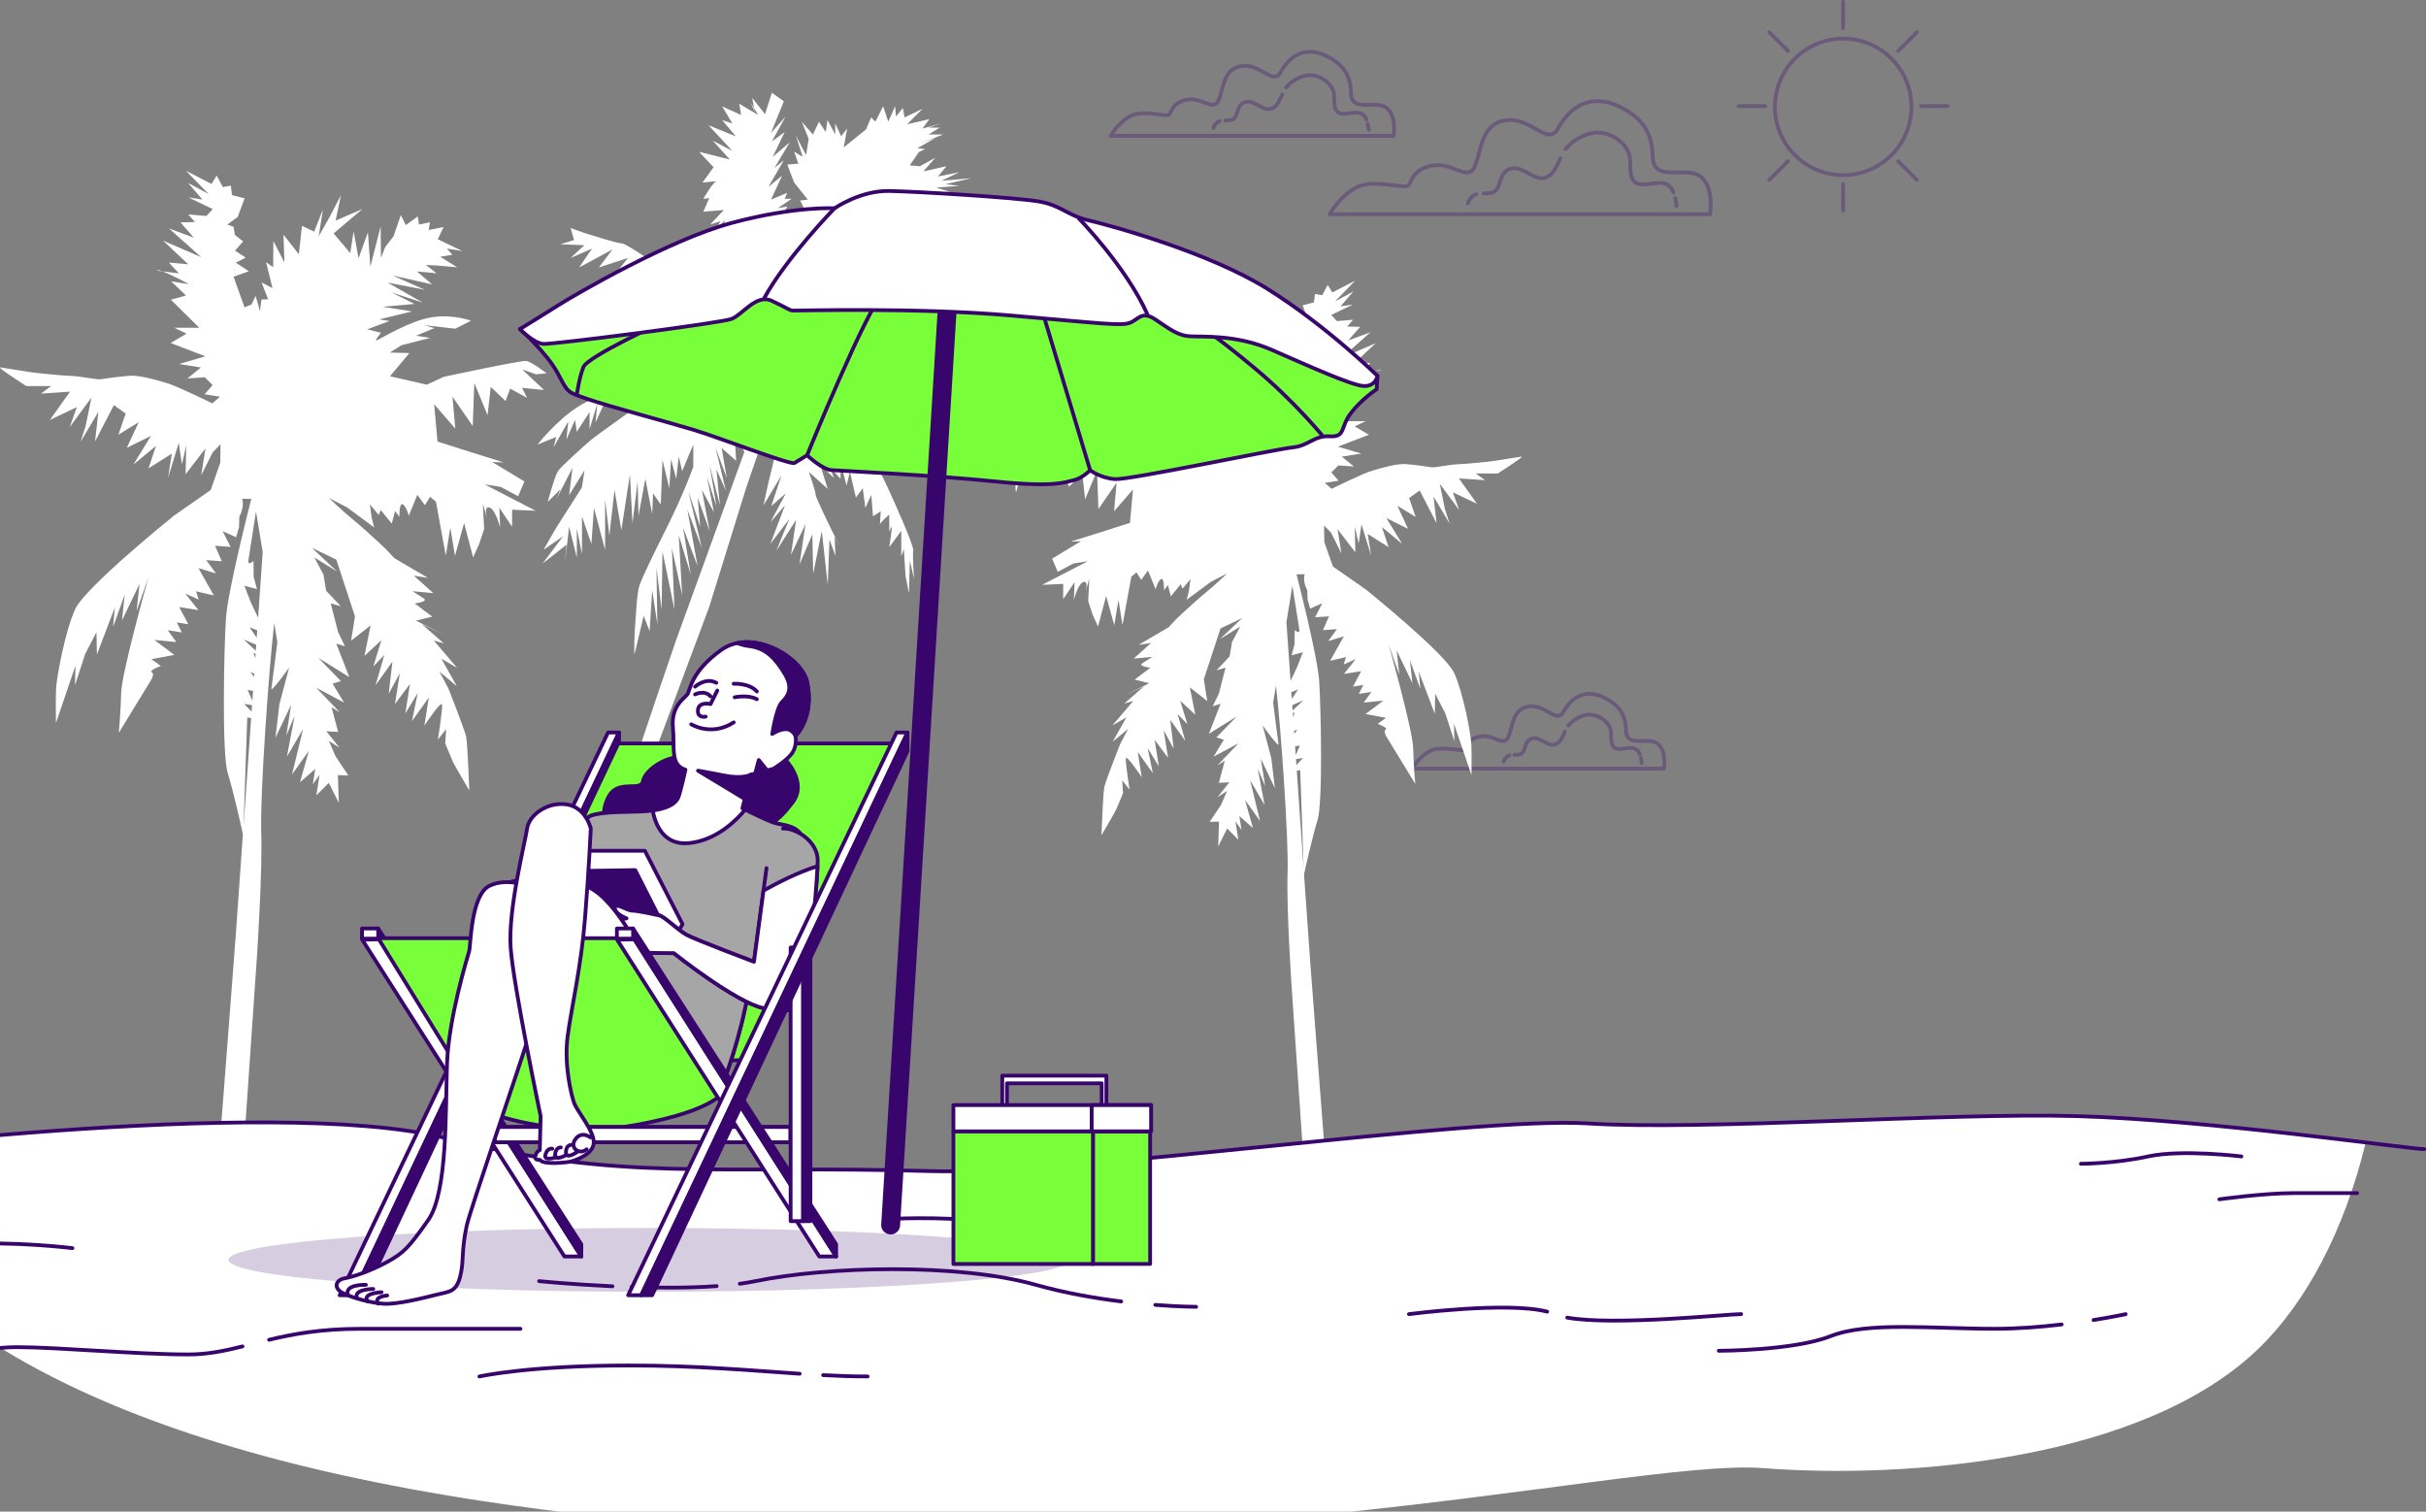<svg width="642" height="400" viewBox="0 0 642 400" fill="none" xmlns="http://www.w3.org/2000/svg">
<rect x="0" y="0" width="642" height="400" fill="#808080" stroke="none"/>
<g clip-path="url(#clip0_18_134518)">
<g opacity="0.3">
<path d="M437.397 42.219C437.371 41.989 437.353 41.742 437.353 41.485C437.282 35.881 435.205 32 430.13 29.056C420.619 23.532 415.094 29.056 412.327 33.971C409.569 38.886 405.263 30.904 398.518 31.823C391.765 32.743 392.074 40.106 390.235 44.102C388.397 48.089 384.401 42.873 379.185 43.792C373.97 44.712 373.66 47.779 372.741 49.008C371.821 50.237 363.53 47.169 358.933 49.618C354.327 52.075 351.87 56.681 351.87 56.681H452.54C452.54 56.681 453.769 49.317 449.782 46.55C446.202 44.075 438.095 48.035 437.406 42.228L437.397 42.219Z" stroke="#38056C" stroke-linecap="round" stroke-linejoin="round"/>
<path d="M390.677 51.403C390.315 51.501 389.997 51.651 389.749 51.872C388.45 53.003 388.45 53.817 388.45 53.817" stroke="#38056C" stroke-linecap="round" stroke-linejoin="round"/>
<path d="M412.91 41.874C412.017 43.837 411.222 45.984 409.374 46.842C406.74 48.071 404.264 45.286 401.833 44.659C400.278 44.252 399.049 44.605 397.97 45.843C396.874 47.098 396.856 49.936 395.416 50.74C394.717 51.129 393.674 51.147 392.64 51.182" stroke="#38056C" stroke-linecap="round" stroke-linejoin="round"/>
<path d="M442.869 50.935C442.798 50.758 442.719 50.582 442.639 50.414C440.703 46.542 436.133 49.653 433.313 48.566C430.811 47.603 431.633 43.651 431.297 41.583C430.643 37.587 425.631 34.537 421.706 35.156C418.815 35.607 416.145 37.216 414.289 39.47" stroke="#38056C" stroke-linecap="round" stroke-linejoin="round"/>
<path d="M443.665 54.48C443.603 53.87 443.497 53.154 443.329 52.438" stroke="#38056C" stroke-linecap="round" stroke-linejoin="round"/>
</g>
<g opacity="0.3">
<path d="M357.545 25.211C357.527 25.043 357.509 24.857 357.509 24.663C357.456 20.491 355.909 17.609 352.135 15.416C345.063 11.306 340.952 15.416 338.892 19.067C336.841 22.718 333.641 16.787 328.62 17.467C323.599 18.148 323.829 23.629 322.459 26.599C321.088 29.569 318.118 25.688 314.246 26.369C310.365 27.05 310.136 29.339 309.455 30.25C308.774 31.16 302.604 28.88 299.183 30.709C295.762 32.539 293.932 35.96 293.932 35.96H368.798C368.798 35.96 369.709 30.488 366.747 28.429C364.086 26.581 358.058 29.534 357.545 25.211Z" stroke="#38056C" stroke-linecap="round" stroke-linejoin="round"/>
<path d="M322.795 32.035C322.529 32.106 322.291 32.221 322.105 32.389C321.141 33.237 321.141 33.839 321.141 33.839" stroke="#38056C" stroke-linecap="round" stroke-linejoin="round"/>
<path d="M339.334 24.955C338.671 26.413 338.079 28.013 336.709 28.65C334.746 29.569 332.908 27.492 331.104 27.023C329.946 26.723 329.036 26.988 328.231 27.898C327.418 28.826 327.4 30.939 326.331 31.54C325.809 31.832 325.04 31.841 324.271 31.867" stroke="#38056C" stroke-linecap="round" stroke-linejoin="round"/>
<path d="M361.611 31.691C361.558 31.558 361.496 31.425 361.434 31.302C359.993 28.429 356.59 30.736 354.504 29.931C352.647 29.215 353.257 26.281 353.001 24.742C352.515 21.772 348.784 19.509 345.867 19.96C343.719 20.296 341.73 21.498 340.351 23.169" stroke="#38056C" stroke-linecap="round" stroke-linejoin="round"/>
<path d="M362.203 34.325C362.159 33.865 362.08 33.335 361.956 32.804" stroke="#38056C" stroke-linecap="round" stroke-linejoin="round"/>
</g>
<g opacity="0.3">
<path d="M430.316 193.83C430.298 193.68 430.29 193.512 430.29 193.344C430.245 189.64 428.866 187.067 425.507 185.123C419.213 181.472 415.562 185.123 413.732 188.367C411.902 191.611 409.065 186.334 404.6 186.944C400.136 187.554 400.34 192.424 399.12 195.067C397.9 197.711 395.265 194.254 391.809 194.864C388.361 195.474 388.158 197.507 387.548 198.312C386.938 199.125 381.457 197.092 378.416 198.718C375.375 200.345 373.749 203.386 373.749 203.386H440.332C440.332 203.386 441.145 198.515 438.502 196.685C436.133 195.05 430.776 197.666 430.316 193.821V193.83Z" stroke="#38056C" stroke-linecap="round" stroke-linejoin="round"/>
<path d="M399.411 199.903C399.173 199.965 398.961 200.071 398.793 200.212C397.935 200.964 397.935 201.503 397.935 201.503" stroke="#38056C" stroke-linecap="round" stroke-linejoin="round"/>
<path d="M414.121 193.6C413.529 194.9 413.007 196.314 411.787 196.888C410.046 197.702 408.411 195.863 406.802 195.448C405.767 195.182 404.963 195.412 404.247 196.226C403.522 197.056 403.513 198.93 402.558 199.461C402.099 199.717 401.409 199.726 400.729 199.753" stroke="#38056C" stroke-linecap="round" stroke-linejoin="round"/>
<path d="M433.941 199.594C433.896 199.479 433.843 199.355 433.79 199.249C432.509 196.694 429.485 198.745 427.62 198.029C425.967 197.392 426.506 194.776 426.285 193.415C425.852 190.772 422.537 188.756 419.938 189.163C418.02 189.463 416.261 190.524 415.032 192.018" stroke="#38056C" stroke-linecap="round" stroke-linejoin="round"/>
<path d="M434.462 201.936C434.418 201.529 434.347 201.061 434.241 200.583" stroke="#38056C" stroke-linecap="round" stroke-linejoin="round"/>
</g>
<path d="M189.336 61.047C188.691 61.834 188.161 62.55 188.161 62.815C188.161 63.142 188.735 62.161 189.336 61.047Z" fill="white"/>
<path d="M232.803 138.775C232.803 138.775 232.776 138.864 232.776 138.899C232.776 139.032 232.785 138.97 232.803 138.775Z" fill="white"/>
<path d="M220.78 141.613V141.834C221.576 143.434 222.142 144.557 222.142 144.557L220.78 141.613Z" fill="white"/>
<path d="M199.714 29.516L199.555 28.641L198.583 27.032L199.714 29.516Z" fill="white"/>
<path d="M270.603 120.778C270.603 120.778 267.659 117.383 267.208 116.473C266.757 115.571 266.528 113.98 266.528 113.98H261.091L263.133 113.078L259.738 113.98L259.968 112.619L257.475 112.389L257.246 111.027C257.246 111.027 255.884 110.798 255.203 110.577C254.523 110.347 252.49 108.764 252.49 108.764L251.588 103.779L256.114 108.535L256.344 105.14L259.288 108.985L259.517 105.812C259.517 105.812 260.879 108.985 261.33 108.305C261.78 107.624 262.01 102.868 262.01 102.868L264.273 106.263L264.503 102.188L264.733 100.826C264.733 100.826 252.048 99.014 248.202 98.112C244.348 97.211 238.92 95.85 237.329 95.399C235.746 94.948 230.08 93.357 230.08 93.357L237.329 92.906L233.024 85.657L237.55 91.545L237.32 87.92L240.034 90.864L237.992 84.977L243.649 91.774L242.518 86.789L245.232 88.601L243.649 83.394L247.504 86.568L246.823 83.173L249.997 86.798L249.546 82.944L252.039 84.075L251.588 81.131L256.344 81.582L253.851 78.409L257.705 77.958L255.442 75.244L258.837 76.146L256.795 74.784L248.865 67.536L256.114 69.578L254.302 66.634L258.377 68.676L254.532 65.732L262.231 67.995L259.968 65.732H265.626L262.231 63.92L266.077 64.371L259.058 61.428L264.715 61.878L260.189 60.747L266.987 59.386L259.738 58.705L265.856 56.442L265.175 55.31C265.175 55.31 258.837 58.484 257.246 59.386C255.663 60.287 247.283 65.503 245.921 66.404C244.56 67.306 238.222 70.479 238.222 70.479L235.959 65.043L240.485 67.085L238.902 61.878L242.527 63.461L239.132 59.836L243.207 60.968L242.129 59.73L241.625 59.156L245.25 59.836L240.723 56.663H247.292L242.536 55.301H249.104L244.348 52.809L251.146 53.038L245.939 50.996L251.376 50.767L247.751 49.635L253.869 49.184L250.244 48.733L257.042 47.151L249.113 47.832L253.869 45.569L248.211 46.7L250.474 43.987L244.357 45.348L247.53 41.724L245.86 42.652L243.455 43.987L240.741 43.757L243.163 40.23L244.816 39.452L242.774 39.222L247.53 36.508L243.004 38.09L249.572 35.598H245.718L248.662 33.785H245.718L249.113 32.654L244.127 34.015L245.939 31.523L240.052 32.884L244.127 28.809L239.371 31.072L238.92 28.579L237.108 30.842L236.878 28.128L235.066 32.203L233.704 28.128L231.662 32.203L230.531 31.072L229.169 34.245L223.282 39.001L224.184 34.015L222.601 36.057L221.019 32.663V35.606L218.977 31.761L218.526 34.935L216.714 32.221L215.131 35.615L212.188 32.221L214 36.747L213.319 41.052L210.605 35.845L212.418 41.503L210.155 40.141L211.286 43.315L208.342 43.545L210.155 48.3L213.779 52.826L211.737 53.056L213.098 55.77L211.737 56.901V60.526L210.605 60.075L210.376 61.657L208.563 62.108L205.62 59.615C206.751 58.714 209.695 58.714 209.695 58.033C209.695 57.352 207.202 56.901 207.202 56.901L208.333 54.639L205.841 55.089L209.465 52.596H207.653L208.333 51.014L204.028 52.826L206.972 46.488L203.348 49.432L207.423 42.413L204.93 44.455L209.005 37.657L204.479 41.511L207.653 34.944L204.258 37.436L207.883 30.868L204.028 35.173L205.832 30.736L207.432 26.802L204.258 24.539L202.446 30.197L199.051 25.892L199.564 28.632L200.634 30.418L195.648 27.474L196.099 30.418L191.113 28.154L193.827 32.681L191.113 31.779L194.737 36.084L187.489 33.14L193.827 39.938L188.62 37.224L193.146 42.21L184.996 40.168L188.841 44.243L185.897 48.318C185.897 48.318 188.585 48.062 189.531 47.938C188.47 48.513 186.118 52.623 186.118 52.623L187.701 52.393L186.118 56.017L191.555 55.567L187.931 59.421L190.645 58.519C190.645 58.519 189.973 59.863 189.327 61.056C190.388 59.766 191.776 58.289 191.776 58.289L190.874 63.045L194.95 59.651L190.194 66.669L192.687 65.538L191.555 68.711L194.048 68.261L189.743 74.378L195.179 72.566L190.424 78.223L195.63 76.641L192.863 80.097C186.552 77.065 179.391 73.618 178.64 73.246C177.278 72.566 165.954 64.415 164.602 64.415C163.249 64.415 156.451 62.152 155.541 61.922C154.63 61.693 151.015 60.34 151.015 60.34L151.916 63.514L148.292 64.645L154.63 64.875L151.006 68.269L156.663 65.777L153.269 70.762L162.1 66.007L158.476 70.762L166.175 68.269L162.551 72.795L169.8 70.532L165.954 74.387L170.48 73.025L169.349 75.067L172.01 75.271C170.259 75.138 160.986 74.519 158.935 75.748C156.672 77.109 149.653 80.053 149.653 80.053L156.451 79.151L155.09 81.865L161.207 78.471L160.305 80.963L163.249 79.151L161.207 81.644L165.733 78.93L164.372 81.423L168.447 80.742L165.053 83.916L169.809 83.014L166.865 87.319L172.752 84.605L169.358 90.042L176.377 86.418L175.74 91.757L171.4 95.699L178.198 91.845C178.198 91.845 176.156 95.699 176.836 95.699C177.517 95.699 182.043 92.756 182.043 92.756L180.461 95.929L186.578 92.756L185.447 95.469L193.597 92.977L189.805 97.22C184.236 97.945 172.867 99.553 169.826 100.906C165.751 102.718 158.502 104.079 152.844 107.704C147.187 111.328 142.201 117.666 142.201 117.666L147.187 115.624L146.506 118.338L150.36 111.54L149.91 116.296L152.173 111.089L152.623 114.263L156.018 109.056V113.582L158.06 106.784L157.609 111.77L159.024 108.667L159.872 106.793L162.586 105.211L163.037 106.793L166.211 104.53L166.44 106.793L169.384 104.3L168.704 106.563L172.558 104.751C172.558 104.751 157.839 115.164 156.257 116.526C154.674 117.887 148.557 123.324 147.655 124.676C146.754 126.037 144.941 132.826 144.941 132.826L148.336 129.432L147.205 132.146L151.51 123.766L150.608 131.014L154.683 124.446L153.985 128.999L148.893 136.981L147.213 139.615L143.819 145.503L149.026 141.878L143.589 149.127L149.927 144.141L149.476 149.127L150.608 139.385L152.65 147.536V139.836L154.011 146.634V136.672L156.504 143.92L157.185 134.409L160.129 145.503V132.146L161.26 141.657L162.622 129.653L164.434 140.296L166.697 125.578L167.378 138.484L168.739 127.39L168.969 136.451L170.781 126.709L172.593 135.991L172.823 130.555L174.865 133.498L175.316 121.724L177.128 129.193L177.579 121.494L178.94 126.7L179.621 120.813L180.523 124.658L183.466 117.64V123.527C183.466 123.527 180.974 130.546 176.668 139.156C172.363 147.766 169.87 152.972 169.199 155.005C168.518 157.047 168.297 162.935 168.067 165.648C167.837 168.362 167.837 172.446 167.837 173.118C167.837 173.79 170.33 162.926 170.33 162.926L171.912 167.001L172.593 156.128L173.955 165.189L173.725 150.241L175.086 161.335L175.316 145.936L178.489 161.335L177.809 145.034L180.523 157.489L179.621 141.64L182.795 152.053L180.753 139.598L184.607 149.79L181.893 134.842L185.747 145.034L182.123 129.865L185.296 139.377L184.616 131.677L187.789 140.508L185.747 129.635L188.921 135.522L187.109 126.241L189.601 133.94L187.789 123.067L190.503 133.71L189.601 124.199L192.094 129.856L189.38 118.532L192.324 126.462L190.963 118.532L194.808 121.927L194.357 114.457L196.992 119.558L178.799 169.732C178.799 169.732 170.719 193.149 163.727 214.683C156.725 236.216 143.536 308.093 143.536 308.093H149.998L163.187 235.412L174.22 196.65L187.683 160.583L197.372 129.361L202.402 114.669L204.09 111.293L205.902 116.95C205.902 116.95 205.151 120.247 204.391 123.421C204.267 123.925 204.143 124.429 204.028 124.915C203.975 125.127 203.922 125.348 203.869 125.551C202.968 129.176 202.057 133.701 202.057 133.701L206.813 125.772L204.099 133.922L207.953 130.528L203.878 138.227L207.732 133.701L203.878 143.894L208.864 137.326L205.469 145.706L210.676 137.556L209.315 146.837L213.16 138.687L211.578 149.33L214.972 141.401L215.202 151.814L217.465 140.49L219.048 154.758L219.498 142.753L221.081 147.058L220.86 141.843C218.995 138.06 215.865 131.615 215.865 130.979C215.865 130.077 214.053 124.862 214.053 124.862L219.039 129.388L216.997 122.82L220.621 126.444L219.719 123.73L222.433 126.674V122.148L224.016 128.486L224.917 124.862L226.5 131.66L228.312 129.167L228.993 134.373L230.575 130.979L231.026 136.636L233.068 135.275C233.068 135.275 232.927 138.024 232.865 138.776C233.103 138.006 235.331 136.177 235.331 136.177V140.703C235.331 140.703 236.012 138.89 236.012 139.571C236.012 140.252 235.331 144.778 235.331 144.778L238.505 140.473V147.271L239.185 145.229L239.636 152.477L240.538 157.003L240.768 148.402L241.899 153.158C241.899 153.158 241.448 147.041 241.669 145.688C241.899 144.327 236.233 131.872 234.871 128.928C233.51 125.984 231.247 121.679 230.566 119.646C229.886 117.604 226.721 112.177 226.721 112.177L233.74 121.688L233.97 117.613C233.97 117.613 236.463 125.313 236.913 124.632C237.364 123.951 237.815 118.064 237.815 118.064C237.815 118.064 239.857 125.993 240.078 125.313C240.299 124.632 241.89 117.162 241.89 117.162V122.82L243.473 117.613L244.374 123.951L246.867 117.383L247.097 124.853L249.811 118.055L250.041 124.393L252.755 120.539L252.304 125.976L254.346 120.088L254.576 123.713L258.881 118.276L259.111 126.426L261.825 120.309V125.746L263.407 120.539V124.844L264.768 118.046L265.67 120.99L266.802 119.178L267.482 123.483C267.482 123.483 267.933 121.671 268.384 123.483C268.835 125.295 268.614 129.37 268.835 130.051C269.065 130.731 270.196 124.163 270.196 124.163L272.91 128.919L270.647 120.769L270.603 120.778ZM199.502 83.253C198.716 82.873 197.823 82.448 196.859 81.98L199.723 80.468L199.511 83.253H199.502ZM197.681 79.107L196.293 81.706C195.498 81.326 194.658 80.919 193.792 80.504L197.681 79.107ZM192.925 96.769C192.925 96.769 191.723 96.91 189.858 97.158L196.55 92.924L192.925 96.778V96.769ZM196.514 114.943L195.869 111.947L197.911 111.045L199.423 112.645L197.283 118.541L196.514 114.952V114.943Z" fill="white"/>
<path d="M128.906 137.079C129.118 137.989 129.392 138.767 129.392 138.767L128.906 137.079Z" fill="white"/>
<path d="M6.966 102.153H13.569L10.82 104.15L18.546 103.629L13.198 111.125L20.332 107.73L18.458 112.999L24.195 105.22L22.684 112.628L21.313 116.924L26.034 108.986L25.15 116.835L28.191 110.957L30.136 107.2L33.256 109.428L31.329 115.032L36.713 111.708L33.557 118.506L39.957 115.341L35.289 122.944L41.283 117.985L39.303 123.925L45.473 120.035L44.457 126.48L47.303 117.198L48.143 122.891L49.283 117.861L49.124 125.481L54.366 118.665L53.244 125.781L54.013 124.243L56.294 119.664L58.362 117.56L58.291 122.413L55.763 129.662L46.013 136.469C46.013 136.469 22.542 155.359 19.89 161.193C17.238 167.028 14.975 179.182 14.834 182.285C14.692 185.388 14.807 191.311 14.807 191.311L19.97 176.142L19.925 178.024L19.846 181.33L22.533 173.065L25.53 167.284L25.645 173.207L30.383 160.751L29.924 165.887L33.009 157.339L32.284 164.172L36.934 154.484L36.156 161.653L37.517 157.799L39.294 152.769C39.294 152.769 32.196 178.051 32.072 183.249C31.948 188.438 31.435 193.918 31.435 193.918L39.382 180.924C39.382 180.924 41.168 178.422 40.205 177.927C39.241 177.432 42.556 176.212 42.556 176.212L40.054 174.427L46.136 173.295L40.85 169.335L46.667 169.901L44.377 166.762L48.108 167.346L46.782 164.703L49.831 165.18L47.418 160.637L52.501 161.432L49.018 157.065L52.59 158.665L51.891 156.473L56.585 157.56L52.51 150.321L57.151 151.744L54.578 148.217L58.698 148.517L56.912 144.416L61.032 144.716L58.91 140.561L62.481 142.161L63.251 139.501L63.339 136.734C64.833 133.843 64.082 131.987 64.082 131.987L66.504 132.022C66.504 132.022 60.289 156.058 59.794 163.624C59.299 171.191 58.654 199.576 60.289 204.694C61.774 209.361 63.914 219.05 64.276 220.712C63.357 233.865 62.623 244.279 62.411 247.178C61.978 253.171 58.769 294.603 56.391 325.401H63.021L67.98 253.366C67.98 253.366 69.501 230.718 69.129 220.031C68.802 210.316 71.109 177.379 72.568 164.88L73.399 169.927C73.399 169.927 72.922 173.719 72.488 177.105C72.188 179.465 71.905 181.631 71.817 182.188C71.604 183.54 76.502 176.672 76.502 176.672L75.025 182.25L73.938 186.343L72.895 195.209L77.05 186.484L75.768 194.617L77.978 189.41L75.936 200.203L80.215 192.884L77.28 204.933L78.791 202.811L81.735 198.692L79.384 207.01L83.415 203.474L82.778 207.54L84.564 205.039L83.715 210.466L87.013 207.16L89.656 212.438L89.417 205.109L92.184 205.198L88.807 200.15L87.022 196.049L89.859 197.887L86.376 193.521L89.479 193.662L87.729 187.129L89.939 188.517L83.671 181.976L91.044 185.909L88.012 180.915L90.204 180.217L84.219 174.064L92.449 179.182L88.984 170.298L91.3 171.014L89.806 167.956L89.461 167.249L87.525 159.646L90.186 160.416L86.314 156.332L85.598 152.053L83.185 147.509L89.196 151.231L82.54 144.972L89.002 148.075L93.934 163.094L92.918 169.538L98.072 165.481L96.454 173.56L100.927 169.397L98.788 176.354L101.696 173.339L99.398 181.313L103.853 175.063L102.863 183.593L105.807 178.148L104.525 186.281L108.485 180.995L107.256 188.791L110.536 183.399L109.024 190.807L113.48 184.557L112.304 192.018C112.304 192.018 116.866 185.096 116.989 186.502C117.113 187.907 115.893 195.704 115.893 195.704L118.068 192.919L117.82 196.703C117.82 196.703 119.323 200.416 119.836 201.538C120.357 202.661 124.194 209.167 124.194 209.167C124.194 209.167 123.743 196.588 123.328 194.785C122.912 192.981 118.695 182.25 118.695 182.25L116.282 177.706L120.888 181.56L116.812 174.321L120.95 176.707L114.788 169.485L117.449 170.254L111.65 165.171L117.148 167.77L110.068 164.225L114.399 163.174L109.74 159.664C109.74 159.664 113.63 159.231 112.039 158.285C110.448 157.339 109.201 156.446 109.201 156.446L114.682 156.959L109.502 152.327L113.232 152.911L104.33 147.686C104.33 147.686 102.562 145.671 100.741 143.991C98.92 142.312 95.278 138.961 93.121 137.238C90.964 135.505 87.03 131.766 87.03 131.766L91.848 134.259L99.009 139.554L98.363 137.017L97.877 133.463L100.22 136.265L100.768 134.966L103.676 138.546L104.551 135.213L105.692 136.778C105.692 136.778 105.603 132.942 106.567 133.445C107.53 133.94 108.176 136.477 108.176 136.477L110.439 130.926L112.437 133.675L113.825 131.465L115.363 132.747L117.979 147.05L119.155 139.589L120.41 147.085L122.815 138.431L125.211 147.492L126.811 143.921L128.128 139.96L127.783 133.304L128.87 137.079C128.552 135.735 128.358 134.091 129.374 134.25C131.071 134.515 132.353 139.58 132.353 139.58L132.132 134.338L135.509 139.386V136.097L135.527 134.869L141.733 135.151L128.243 128.168L132.495 128.84L137.127 131.306L138.78 127.399L130.214 122.228L133.317 122.369L124.38 119.576L115.778 116.835L114.894 106.97L120.481 113.406L119.73 104.946L125.104 112.743L125.511 101.339L129.029 109.879L129.86 102.365L133.785 106.113L134.996 102.833L139.478 105.273L138.152 102.63L143.969 103.196L138.223 97.777L141.848 99.041L144.667 98.793C144.667 98.793 140.636 95.726 139.275 95.514C137.914 95.302 117.422 99.722 117.422 99.722L112.932 101.79L103.208 99.562L108.344 93.419L103.155 93.295L106.24 91.35L113.842 89.414L110.112 88.831L114.947 86.816L112.286 86.046L120.472 86.984L124.627 84.862C124.627 84.862 120.039 83.103 114.346 83.943C108.653 84.782 100.971 89.485 99.848 89.998C98.726 90.519 100.847 88.071 100.847 88.071L97.17 87.143L103.075 84.942L100.361 84.517L109.033 82.404L101.236 81.176L109.696 80.424L103.579 77.375L111.844 80.062L102.598 74.785L112.375 76.668L103.933 72.911L114.337 75.244L110.359 71.841L115.495 72.301L112.711 70.126L115.814 70.267L120.95 70.727L116.521 67.943L119.73 67.403L118.245 65.777L122.311 66.413L115.849 63.311L117.396 60.084L113.453 60.853L113.771 58.82L110.898 59.412L110.536 57.273L107.398 59.562L106.072 56.919L104.145 62.524L101.97 65.308L100.812 68.252L100.732 59.898L98.01 70.586L97.364 61.454L94.889 68.358L93.581 61.207L92.679 66.97L88.286 61.764L95.897 55.319L88.816 58.378L90.222 51.651L87.225 57.432L84.334 62.533L85.457 55.417L83.141 61.304L79.914 59.757L79.083 67.271L75.025 62.117L75.264 69.445L72.338 63.77L72.285 70.71L70.411 69.375L72.108 76.243L69.218 74.749L70.95 79.187L69.2 79.257C69.2 79.257 68.952 80.822 68.784 82.387C68.342 80.433 67.618 78.312 67.618 78.312L66.566 80.575L64.709 81.326L61.81 73.229L65.858 71.779L62.393 69.498L65.036 68.172L62.199 66.334L64.32 63.885L62.163 62.153L61.801 60.013L60.157 59.412L62.906 57.414L64.727 52.491L61.394 51.615L61.094 49.132L58.954 49.494L57.345 46.462L55.958 48.672L49.213 45.18L55.197 51.333L49.752 48.389L53.571 52.809L49.84 52.225L56.302 55.328L54.623 57.149L49.822 56.743L51.59 58.758L47.754 58.846L51.29 62.877L44.722 60.455L53.252 68.049L43.166 63.682L49.822 69.94L44.687 69.481L47.365 72.336C47.365 72.336 44.766 72.062 43.025 71.806C45.491 72.76 50.044 75.191 50.044 75.191L45.296 74.449L49.221 78.197L45.226 79.302L52.74 86.736H46.136L49.363 88.292L45.155 90.758L54.331 94.285L47.409 96.327L53.173 97.238L49.593 100.146L52.855 99.916L54.163 99.819L56.267 101.887L54.145 104.336L58.212 104.972L56.196 106.74C56.196 106.74 46.843 102.144 44.183 101.375C41.522 100.606 36.881 99.182 34.07 99.439C31.25 99.686 27.705 100.172 26.626 100.349C25.557 100.526 21.543 99.554 18.776 99.465C16.009 99.377 9.176 98.652 8.159 98.493C7.143 98.334 1.043 97.37 0.027 97.211C-0.99 97.052 6.895 102.117 6.895 102.117L6.966 102.153ZM64.435 218.926L65.434 189.852L66.46 190.011C65.77 199.832 65.063 209.945 64.435 218.926ZM66.574 188.323L64.612 186.254L66.698 186.581C66.654 187.165 66.619 187.739 66.574 188.323ZM66.778 185.423L65.54 182.577L66.963 182.798C66.901 183.664 66.84 184.548 66.778 185.423ZM67.22 179.112L66.283 177.83C66.283 177.83 66.778 178.086 67.282 178.201C67.264 178.502 67.237 178.811 67.22 179.112ZM67.564 174.179C67.308 173.366 67.087 172.747 67.087 172.747L67.653 173.012C67.626 173.401 67.6 173.79 67.573 174.188L67.564 174.179ZM67.697 172.234L64.506 169.211L67.803 170.608C67.768 171.147 67.724 171.686 67.688 172.225L67.697 172.234ZM67.936 168.778L66.053 165.985L68.068 166.798C68.024 167.452 67.98 168.106 67.927 168.778H67.936ZM66.84 141.101L67.75 135.337L69.518 146.104C69.306 149.154 68.864 155.439 68.307 163.474L66.849 160.389L66.398 159.434L64.665 154.997L67.998 155.872L67.123 152.61L67.087 148.438C67.087 148.438 65.461 149.923 65.735 148.225C66 146.528 66.583 142.798 66.857 141.109L66.84 141.101Z" fill="white"/>
<path d="M41.663 71.478C41.257 71.549 41.999 71.7 43.086 71.85C42.414 71.594 41.893 71.434 41.663 71.478Z" fill="white"/>
<path d="M287.258 156.552C287.063 157.366 286.824 158.064 286.824 158.064L287.258 156.552Z" fill="white"/>
<path d="M396.441 125.277H390.527L392.985 127.063L386.072 126.594L390.863 133.304L384.472 130.263L386.142 134.974L381.006 128.009L382.359 134.638L383.588 138.493L379.362 131.385L380.158 138.413L377.435 133.153L375.693 129.785L372.9 131.783L374.624 136.804L369.797 133.834L372.617 139.925L366.88 137.096L371.061 143.903L365.695 139.456L367.463 144.778L361.938 141.295L362.849 147.058L360.294 138.749L359.543 143.841L358.526 139.332L358.668 146.157L353.973 140.048L354.972 146.422L354.283 145.043L352.241 140.941L350.393 139.058L350.455 143.408L352.718 149.896L361.452 155.987C361.452 155.987 382.465 172.897 384.843 178.121C387.221 183.346 389.245 194.227 389.369 197.003C389.493 199.779 389.396 205.083 389.396 205.083L384.772 191.505L384.808 193.193L384.878 196.154L382.474 188.756L379.795 183.575L379.698 188.879L375.455 177.724L375.87 182.32L373.112 174.665L373.766 180.782L369.603 172.101L370.301 178.519L369.081 175.072L367.49 170.563C367.49 170.563 373.846 193.202 373.961 197.852C374.067 202.501 374.527 207.408 374.527 207.408L367.41 195.774C367.41 195.774 365.81 193.538 366.677 193.087C367.543 192.636 364.573 191.549 364.573 191.549L366.809 189.949L361.364 188.941L366.093 185.396L360.886 185.9L362.937 183.089L359.596 183.611L360.78 181.251L358.049 181.684L360.206 177.609L355.653 178.325L358.774 174.409L355.574 175.841L356.201 173.878L352.002 174.851L355.644 168.371L351.489 169.644L353.788 166.479L350.102 166.745L351.702 163.076L348.015 163.341L349.916 159.62L346.716 161.052L346.026 158.674L345.947 156.199C344.603 153.609 345.275 151.947 345.275 151.947L343.1 151.973C343.1 151.973 348.661 173.489 349.103 180.269C349.545 187.041 350.119 212.455 348.661 217.043C347.335 221.224 345.416 229.896 345.089 231.381C345.911 243.164 346.565 252.482 346.76 255.08C347.149 260.446 350.022 297.547 352.152 325.118H346.212L341.774 260.623C341.774 260.623 340.413 240.345 340.74 230.78C341.032 222.082 338.972 192.592 337.664 181.401L336.921 185.918C336.921 185.918 337.345 189.312 337.734 192.345C338.008 194.457 338.256 196.393 338.335 196.897C338.53 198.108 334.136 191.956 334.136 191.956L335.462 196.95L336.435 200.619L337.372 208.557L333.659 200.742L334.808 208.026L332.828 203.359L334.658 213.021L330.83 206.47L333.456 217.255L332.103 215.354L329.469 211.659L331.573 219.103L327.966 215.938L328.541 219.58L326.941 217.343L327.701 222.196L324.748 219.235L322.379 223.964L322.591 217.396L320.116 217.476L323.139 212.959L324.739 209.282L322.202 210.926L325.323 207.019L322.547 207.142L324.121 201.299L322.14 202.546L327.754 196.685L321.15 200.212L323.873 195.739L321.911 195.111L327.268 189.604L319.904 194.183L323.007 186.227L320.929 186.864L322.264 184.124L322.574 183.487L324.306 176.68L321.928 177.37L325.394 173.71L326.039 169.874L328.196 165.799L322.812 169.131L328.77 163.527L322.989 166.303L318.569 179.748L319.48 185.511L314.865 181.878L316.315 189.118L312.31 185.396L314.22 191.628L311.621 188.924L313.68 196.066L309.694 190.47L310.586 198.108L307.952 193.237L309.101 200.521L305.556 195.792L306.653 202.775L303.718 197.949L305.07 204.579L301.083 198.983L302.135 205.657C302.135 205.657 298.051 199.461 297.936 200.716C297.821 201.98 298.918 208.963 298.918 208.963L296.973 206.47L297.194 209.856C297.194 209.856 295.85 213.18 295.382 214.188C294.922 215.195 291.483 221.021 291.483 221.021C291.483 221.021 291.89 209.759 292.261 208.15C292.632 206.541 296.407 196.924 296.407 196.924L298.564 192.848L294.445 196.296L298.087 189.816L294.383 191.956L299.899 185.494L297.521 186.183L302.719 181.631L297.795 183.956L304.142 180.782L300.261 179.836L304.434 176.689C304.434 176.689 300.951 176.3 302.374 175.461C303.797 174.612 304.911 173.816 304.911 173.816L300.005 174.276L304.637 170.13L301.296 170.652L309.269 165.975C309.269 165.975 310.852 164.172 312.478 162.669C314.105 161.167 317.367 158.17 319.303 156.623C321.239 155.076 324.757 151.726 324.757 151.726L320.443 153.962L314.034 158.7L314.609 156.428L315.042 153.246L312.947 155.757L312.452 154.59L309.844 157.799L309.066 154.811L308.041 156.216C308.041 156.216 308.12 152.778 307.263 153.228C306.396 153.679 305.822 155.942 305.822 155.942L303.797 150.974L302.003 153.432L300.756 151.452L299.386 152.601L297.044 165.41L295.992 158.736L294.869 165.445L292.721 157.693L290.573 165.807L289.14 162.607L287.965 159.063L288.274 153.105L287.302 156.482C287.585 155.279 287.761 153.812 286.851 153.953C285.33 154.192 284.181 158.727 284.181 158.727L284.376 154.033L281.352 158.55V155.606L281.344 154.51L275.783 154.758L287.868 148.508L284.057 149.109L279.911 151.319L278.426 147.819L286.1 143.195L283.324 143.319L291.333 140.817L299.033 138.36L299.819 129.529L294.816 135.293L295.488 127.726L290.679 134.7L290.316 124.49L287.16 132.137L286.418 125.41L282.899 128.76L281.812 125.816L277.799 128L278.983 125.64L273.776 126.143L278.921 121.29L275.677 122.422L273.158 122.192C273.158 122.192 276.773 119.443 277.984 119.257C279.195 119.063 297.547 123.023 297.547 123.023L301.57 124.879L310.277 122.89L305.68 117.392L310.33 117.286L307.572 115.545L300.765 113.812L304.107 113.29L299.775 111.478L302.153 110.789L294.825 111.628L291.103 109.728C291.103 109.728 295.214 108.146 300.305 108.906C305.397 109.657 312.284 113.865 313.292 114.333C314.299 114.793 312.399 112.61 312.399 112.61L315.687 111.779L310.401 109.807L312.832 109.427L305.07 107.536L312.054 106.44L304.487 105.768L309.968 103.036L302.569 105.441L310.843 100.72L302.091 102.409L309.649 99.041L300.332 101.127L303.895 98.077L299.298 98.493L301.791 96.548L299.015 96.672L294.418 97.087L298.378 94.594L295.505 94.117L296.831 92.667L293.189 93.242L298.971 90.466L297.583 87.576L301.11 88.265L300.827 86.444L303.399 86.974L303.718 85.056L306.529 87.098L307.713 84.738L309.437 89.759L311.382 92.252L312.416 94.886L312.487 87.407L314.927 96.981L315.51 88.804L317.729 94.983L318.896 88.574L319.709 93.737L323.643 89.078L316.828 83.306L323.166 86.037L321.911 80.017L324.589 85.198L327.17 89.768L326.171 83.394L328.249 88.663L331.14 87.275L331.882 94.002L335.515 89.388L335.303 95.956L337.929 90.882L337.973 97.096L339.653 95.903L338.132 102.055L340.722 100.711L339.166 104.689L340.731 104.751C340.731 104.751 340.952 106.148 341.102 107.553C341.5 105.803 342.145 103.911 342.145 103.911L343.083 105.945L344.744 106.616L347.335 99.368L343.71 98.068L346.813 96.026L344.453 94.842L346.99 93.198L345.089 91.005L347.025 89.458L347.343 87.54L348.811 87.001L346.353 85.206L344.727 80.795L347.715 80.017L347.989 77.799L349.907 78.117L351.348 75.403L352.594 77.383L358.632 74.254L353.275 79.761L358.146 77.127L354.725 81.087L358.066 80.566L352.285 83.341L353.788 84.968L358.084 84.605L356.502 86.409L359.932 86.488L356.767 90.095L362.646 87.929L355.008 94.727L364.033 90.82L358.075 96.424L362.672 96.009L360.276 98.563C360.276 98.563 362.61 98.316 364.166 98.086C361.956 98.935 357.881 101.118 357.881 101.118L362.133 100.446L358.614 103.796L362.195 104.787L355.467 111.443H361.381L358.491 112.831L362.257 115.041L354.044 118.196L360.241 120.017L355.078 120.831L358.287 123.438L355.37 123.235L354.194 123.156L352.312 125.003L354.212 127.195L350.57 127.77L352.373 129.352C352.373 129.352 360.745 125.233 363.123 124.552C365.501 123.863 369.656 122.59 372.184 122.82C374.703 123.041 377.886 123.483 378.841 123.642C379.795 123.801 383.393 122.926 385.868 122.846C388.344 122.767 394.461 122.121 395.371 121.971C396.282 121.83 401.745 120.972 402.656 120.822C403.566 120.68 396.503 125.206 396.503 125.206L396.441 125.277ZM344.983 229.834L344.09 203.801L343.171 203.942C343.781 212.738 344.417 221.79 344.983 229.825V229.834ZM343.065 202.431L344.824 200.574L342.959 200.866C342.994 201.388 343.029 201.9 343.065 202.422V202.431ZM342.888 199.841L344.002 197.286L342.729 197.489C342.782 198.267 342.835 199.054 342.897 199.841H342.888ZM342.49 194.192L343.33 193.043C343.33 193.043 342.888 193.273 342.437 193.379C342.455 193.653 342.473 193.918 342.49 194.192ZM342.181 189.772C342.411 189.047 342.614 188.49 342.614 188.49L342.11 188.72C342.137 189.074 342.154 189.419 342.181 189.772ZM342.057 188.031L344.912 185.326L341.96 186.581C341.995 187.058 342.031 187.545 342.057 188.031ZM341.845 184.937L343.525 182.435L341.721 183.16C341.765 183.743 341.801 184.336 341.845 184.937ZM342.826 160.15C342.587 158.63 342.013 154.988 342.013 154.988L340.43 164.632C340.625 167.363 341.014 172.994 341.518 180.19L342.826 177.432L343.233 176.574L344.789 172.596L341.801 173.374L342.587 170.448L342.623 166.709C342.623 166.709 344.073 168.035 343.834 166.515C343.595 164.994 343.074 161.662 342.835 160.141L342.826 160.15Z" fill="white"/>
<path d="M365.377 97.812C365.74 97.874 365.077 98.007 364.104 98.148C364.705 97.918 365.174 97.777 365.377 97.812Z" fill="white"/>
<g opacity="0.3">
<path d="M504.746 34.427C508.138 25.047 503.283 14.694 493.903 11.302C484.523 7.911 474.17 12.765 470.778 22.145C467.386 31.524 472.24 41.877 481.62 45.269C491 48.661 501.354 43.807 504.746 34.427Z" stroke="#38056C" stroke-linecap="round" stroke-linejoin="round"/>
<path d="M487.741 0.442V7.443" stroke="#38056C" stroke-linecap="round" stroke-linejoin="round"/>
<path d="M487.741 48.698V55.699" stroke="#38056C" stroke-linecap="round" stroke-linejoin="round"/>
<path d="M515.366 28.066H508.365" stroke="#38056C" stroke-linecap="round" stroke-linejoin="round"/>
<path d="M467.108 28.066H460.107" stroke="#38056C" stroke-linecap="round" stroke-linejoin="round"/>
<path d="M507.278 8.53L502.327 13.48" stroke="#38056C" stroke-linecap="round" stroke-linejoin="round"/>
<path d="M473.155 42.661L468.205 47.611" stroke="#38056C" stroke-linecap="round" stroke-linejoin="round"/>
<path d="M507.278 47.611L502.327 42.661" stroke="#38056C" stroke-linecap="round" stroke-linejoin="round"/>
<path d="M473.155 13.48L468.205 8.53" stroke="#38056C" stroke-linecap="round" stroke-linejoin="round"/>
</g>
<path d="M598.09 356.468C610.039 344.727 620.34 326.033 626.042 302.303C606.752 299.949 573.693 296.006 549.685 295.33C515.107 294.357 450.898 299.214 420.273 297.267C389.649 295.33 284.395 310.985 246.4 309.882C188.558 308.203 164.4 312.792 117.972 301.151C77.772 291.069 -21.661 302.085 -47.627 305.214C-29.22 346.714 21.122 380.993 127.846 397.223C293.812 422.453 429.154 385.582 466.692 388.492C504.23 391.402 567.455 386.555 598.08 356.468H598.09Z" fill="white"/>
<path d="M-53.924 306.008C-53.924 306.008 71.544 289.509 117.972 301.161C164.4 312.802 188.558 308.213 246.4 309.892C284.385 310.995 389.649 295.34 420.273 297.277C450.898 299.214 515.117 294.367 549.685 295.34C584.262 296.314 637.604 304.071 641.558 304.071" stroke="#38056C" stroke-linecap="round" stroke-linejoin="round"/>
<path d="M305.732 345.293C312.278 345.8 316.539 345.8 316.539 345.8" stroke="#38056C" stroke-linecap="round" stroke-linejoin="round"/>
<path d="M195.77 339.701C197.25 339.502 198.66 339.264 199.962 338.996C218.736 335.112 253.304 334.148 274.054 339.969C281.872 342.164 289.829 343.535 296.712 344.379" stroke="#38056C" stroke-linecap="round" stroke-linejoin="round"/>
<path d="M167.132 340.565C174.522 340.804 182.559 340.833 189.651 340.317" stroke="#38056C" stroke-linecap="round" stroke-linejoin="round"/>
<path d="M142.666 339.005C142.666 339.005 151.139 339.86 162.076 340.366" stroke="#38056C" stroke-linecap="round" stroke-linejoin="round"/>
<path d="M545.592 350.468C540.168 351.114 533.99 351.611 527.95 351.611C511.153 351.611 494.366 349.674 484.482 353.548C474.598 357.431 454.841 357.431 454.841 357.431" stroke="#38056C" stroke-linecap="round" stroke-linejoin="round"/>
<path d="M562.528 347.737C562.528 347.737 559.181 348.472 554.016 349.296" stroke="#38056C" stroke-linecap="round" stroke-linejoin="round"/>
<path d="M414.74 348.661C427.137 350.886 457.205 347.727 460.771 347.727" stroke="#38056C" stroke-linecap="round" stroke-linejoin="round"/>
<path d="M372.851 347.737C372.851 347.737 398.827 344.33 409.436 347.081" stroke="#38056C" stroke-linecap="round" stroke-linejoin="round"/>
<path d="M623.777 315.713H606.98C599.073 315.713 587.322 317.352 587.322 317.352" stroke="#38056C" stroke-linecap="round" stroke-linejoin="round"/>
<path d="M593.153 306.008C593.153 306.008 577.349 304.071 568.459 306.008C559.568 307.945 550.678 307.945 550.678 307.945" stroke="#38056C" stroke-linecap="round" stroke-linejoin="round"/>
<path d="M290.395 324.772C296.265 323.927 299.742 322.507 299.742 322.507" stroke="#38056C" stroke-linecap="round" stroke-linejoin="round"/>
<path d="M236.516 322.507C236.516 322.507 254.297 321.534 271.094 324.444C274.938 325.109 278.524 325.368 281.773 325.378" stroke="#38056C" stroke-linecap="round" stroke-linejoin="round"/>
<path d="M-28.247 331.238C-28.247 331.238 -24.293 330.264 -10.466 329.301C3.361 328.327 19.175 330.274 19.175 330.274" stroke="#38056C" stroke-linecap="round" stroke-linejoin="round"/>
<path d="M64.173 356.279C59.425 357.461 54.955 358.405 49.8 358.405C35.972 358.405 15.222 356.468 4.355 356.468C-6.512 356.468 -18.363 361.315 -18.363 361.315" stroke="#38056C" stroke-linecap="round" stroke-linejoin="round"/>
<path d="M137.729 351.621H95.254C84.993 351.621 77.553 353.001 71.206 354.521" stroke="#38056C" stroke-linecap="round" stroke-linejoin="round"/>
<path d="M217.832 363.878C221.845 364.096 225.749 364.226 229.603 364.226" stroke="#38056C" stroke-linecap="round" stroke-linejoin="round"/>
<path d="M126.862 364.236C126.862 364.236 139.706 361.325 166.377 361.325C184.337 361.325 198.72 362.646 211.623 363.51" stroke="#38056C" stroke-linecap="round" stroke-linejoin="round"/>
<path d="M137.595 87.063C137.595 87.063 144.632 93.304 147.523 98.643C150.422 103.982 149.795 103.62 155.479 105.582C161.163 107.545 177.031 111.753 183.679 113.777C190.326 115.801 209.226 123.094 210.234 122.511C211.242 121.927 213.584 120.46 213.584 120.46C213.584 120.46 217.545 124.252 220.117 124.411C222.69 124.57 247.769 125.799 263.469 127.408C279.169 129.026 281.839 127.576 284.128 127.072C286.418 126.568 288.486 124.438 288.486 124.438C288.486 124.438 291.262 126.542 295.116 126.78C298.971 127.019 337.858 118.78 342.075 118.391C346.291 118.002 347.759 115.191 351.931 115.456C356.113 115.713 354.663 113.043 357.465 109.348C360.276 105.653 364.307 103.001 364.307 103.001L364.528 99.465C364.528 99.465 340.165 86.674 325.393 80.274C310.631 73.883 285.967 71.063 256.529 67.315C227.092 63.558 189.46 72.204 178.021 74.723C166.573 77.242 146.78 84.402 146.78 84.402L137.587 87.063H137.595Z" fill="#79FF3A" stroke="#38056C" stroke-linecap="round" stroke-linejoin="round"/>
<path d="M152.65 104.442C152.65 104.442 153.251 99.961 154.392 97.132C155.532 94.303 175.449 85.207 175.449 85.207" stroke="#38056C" stroke-linecap="round" stroke-linejoin="round"/>
<path d="M213.584 120.46C213.584 120.46 229.558 81.132 233.634 77.835" stroke="#38056C" stroke-linecap="round" stroke-linejoin="round"/>
<path d="M288.486 124.438L275.642 81.715" stroke="#38056C" stroke-linecap="round" stroke-linejoin="round"/>
<path d="M350.004 115.333C350.004 115.333 342.508 106.166 332.077 97.459C321.645 88.752 316.987 85.888 316.987 85.888" stroke="#38056C" stroke-linecap="round" stroke-linejoin="round"/>
<path d="M251.057 75.377L235.693 324.146" stroke="#38056C" stroke-width="5" stroke-linecap="round" stroke-linejoin="round"/>
<path d="M220.842 55.116C220.842 55.116 210.561 54.48 193.836 58.935C177.11 63.381 151.678 78.268 147.991 80.619C144.296 82.97 137.595 87.072 137.595 87.072C137.595 87.072 141.229 90.847 143.801 91.006C146.374 91.165 190.583 85.507 193.553 84.402C196.523 83.297 200.095 77.711 204.17 79.576C208.245 81.441 208.855 82.122 209.819 82.184C210.782 82.246 242.447 81.3 267.473 83.483C292.491 85.675 296.654 86.25 298.962 85.428C301.269 84.606 302.073 82.069 305.786 84.561C309.499 87.046 311.656 88.796 314.865 88.99C318.074 89.185 327.153 88.46 336.576 92.588C346 96.716 357.607 101.949 360.824 102.144C364.033 102.338 364.537 99.474 364.537 99.474C364.537 99.474 350.853 86.047 335.321 76.385C319.789 66.714 293.781 59.633 288.062 58.307C282.342 56.99 280.893 54.321 274.828 53.295C268.764 52.279 243.057 50.688 235.331 50.537C227.605 50.387 220.86 55.125 220.86 55.125L220.842 55.116Z" fill="white" stroke="#38056C" stroke-linecap="round" stroke-linejoin="round"/>
<path d="M220.842 55.116C220.842 55.116 208.104 68.199 202.287 78.807" stroke="#38056C" stroke-linecap="round" stroke-linejoin="round"/>
<path d="M285.507 57.812C285.507 57.812 297.945 70.515 303.62 83.121" stroke="#38056C" stroke-linecap="round" stroke-linejoin="round"/>
<path opacity="0.2" d="M171.886 341.817C233.422 341.817 283.306 338.037 283.306 333.375C283.306 328.712 233.422 324.933 171.886 324.933C110.35 324.933 60.466 328.712 60.466 333.375C60.466 338.037 110.35 341.817 171.886 341.817Z" fill="#38056C"/>
<path d="M160.907 193.83L89.886 342.736H93.36L163.824 193.83H160.907Z" fill="white" stroke="#38056C" stroke-linecap="round" stroke-linejoin="round"/>
<path d="M163.824 193.83V198.745L96.25 342.736H93.36L163.824 193.83Z" fill="#38056C" stroke="#38056C" stroke-linecap="round" stroke-linejoin="round"/>
<path d="M237.064 196.721H163.621L124.008 280.566H196.877L237.064 196.721Z" fill="#79FF3A" stroke="#38056C" stroke-linecap="round" stroke-linejoin="round"/>
<path d="M207.697 200.858C207.697 200.858 213.832 206.993 209.739 212.35C205.655 217.715 202.588 219.757 196.709 219.757C190.83 219.757 177.296 219.245 170.392 219.501C163.497 219.757 160.173 220.27 160.173 220.27C160.173 220.27 158.644 214.904 161.198 210.564C163.753 206.224 169.632 209.539 170.136 206.736C170.648 203.925 175.758 200.354 179.842 200.354C183.926 200.354 206.663 197.543 206.663 197.543L207.688 200.867L207.697 200.858Z" fill="#38056C" stroke="#38056C" stroke-linecap="round" stroke-linejoin="round"/>
<path d="M210.508 194.732C210.508 194.732 215.618 189.879 213.576 180.429C212.152 173.861 199.016 166.126 190.839 171.996C182.662 177.874 182.662 182.727 181.902 183.744C181.133 184.769 177.561 186.811 178.074 192.433C178.587 198.055 177.305 202.396 181.398 203.678C181.398 203.678 179.869 210.573 179.356 211.342C178.843 212.111 177.826 213.64 173.221 214.409C168.624 215.178 161.729 214.409 156.867 215.682C152.014 216.955 153.286 228.199 152.783 231.779C152.27 235.359 145.375 267.545 145.375 267.545L190.592 288.495C190.592 288.495 194.676 278.789 197.23 266.528C199.785 254.268 213.832 227.439 212.815 222.842C211.79 218.245 207.193 218.502 204.895 217.733C202.596 216.964 196.461 213.905 196.461 213.905L198.76 204.968L204.638 203.439C204.638 203.439 208.466 201.141 209.748 199.099C211.021 197.057 210.517 194.758 210.517 194.758L210.508 194.732Z" fill="white" stroke="#38056C" stroke-linecap="round" stroke-linejoin="round"/>
<path d="M212.807 222.833C211.781 218.237 207.184 218.493 204.886 217.724C203.074 217.123 198.884 215.09 197.186 214.259C195.047 216.867 189.752 222.321 182.406 223.09C175.475 223.815 173.362 217.918 172.726 214.471C168.138 215.116 161.552 214.444 156.858 215.682C152.005 216.955 153.278 228.199 152.774 231.779C152.261 235.359 145.366 267.545 145.366 267.545L190.583 288.495C190.583 288.495 194.667 278.789 197.222 266.528C199.776 254.268 213.823 227.439 212.807 222.842V222.833Z" fill="#A6A6A6" stroke="#38056C" stroke-linecap="round" stroke-linejoin="round"/>
<path d="M95.844 248.646L149.37 332.482H153.817L100.441 248.557L95.844 248.646Z" fill="white" stroke="#38056C" stroke-linecap="round" stroke-linejoin="round"/>
<path d="M100.441 248.557L100.087 245.693L153.835 329.246V332.482L100.441 248.557Z" fill="#38056C" stroke="#38056C" stroke-linecap="round" stroke-linejoin="round"/>
<path d="M100.087 245.693H95.8V248.38H100.087V245.693Z" fill="white" stroke="#38056C" stroke-linecap="round" stroke-linejoin="round"/>
<path d="M195.109 170.157C196.046 170.537 197.098 170.846 198.247 170.97C202.844 171.483 205.399 174.55 207.697 178.378C209.996 182.206 208.466 184.256 206.928 185.786C205.399 187.315 204.373 194.219 204.373 194.219C204.373 194.219 206.159 192.946 207.953 192.946C209.748 192.946 210.508 194.731 210.508 194.731C210.508 194.731 215.618 189.878 213.576 180.429C212.382 174.922 202.941 168.592 195.109 170.157Z" fill="#38056C" stroke="#38056C" stroke-linecap="round" stroke-linejoin="round"/>
<path d="M189.814 182.727L188.028 186.307C188.028 186.307 184.96 185.538 184.704 187.836C184.448 190.135 186.746 189.622 186.746 189.622" stroke="#38056C" stroke-linecap="round" stroke-linejoin="round"/>
<path d="M182.918 191.664C182.918 191.664 188.284 194.988 194.163 191.151" stroke="#38056C" stroke-linecap="round" stroke-linejoin="round"/>
<path d="M194.41 184.513C194.41 184.513 197.991 183.744 200.289 185.026" stroke="#38056C" stroke-linecap="round" stroke-linejoin="round"/>
<path d="M183.935 183.744C183.935 183.744 186.49 182.471 188.019 184.257" stroke="#38056C" stroke-linecap="round" stroke-linejoin="round"/>
<path d="M194.154 180.933C194.154 180.933 198.238 180.677 200.289 182.975" stroke="#38056C" stroke-linecap="round" stroke-linejoin="round"/>
<path d="M183.935 181.702C183.935 181.702 186.746 179.147 189.557 180.676" stroke="#38056C" stroke-linecap="round" stroke-linejoin="round"/>
<path d="M198.76 204.951C198.76 204.951 196.718 206.232 191.608 205.207C186.499 204.182 184.713 203.934 184.713 203.934L196.974 211.342L198.76 204.959V204.951Z" fill="#38056C" stroke="#38056C" stroke-linecap="round" stroke-linejoin="round"/>
<path d="M202.844 203.668L200.802 201.114L199.776 204.95L202.844 203.668Z" fill="#38056C" stroke="#38056C" stroke-linecap="round" stroke-linejoin="round"/>
<path d="M151.651 230.498L168.102 230.241L177.809 249.397L160.942 249.653L151.651 230.498Z" fill="#38056C" stroke="#38056C" stroke-linecap="round" stroke-linejoin="round"/>
<path d="M151.651 230.498L154.303 225.132H170.657L180.62 244.544L177.809 249.397L168.102 230.241L151.651 230.498Z" fill="white" stroke="#38056C" stroke-linecap="round" stroke-linejoin="round"/>
<path d="M202.844 229.728L199.52 254.506C199.52 254.506 183.935 248.628 181.637 247.355C179.338 246.082 175.758 242.502 174.485 242.245C173.212 241.989 168.863 240.973 167.333 240.973C165.804 240.973 162.993 238.674 162.737 240.203C162.48 241.733 165.804 243.014 165.804 243.014L160.182 244.04C160.182 244.04 162.224 246.851 163.249 248.38C164.275 249.91 162.737 251.704 167.59 251.96C172.443 252.217 178.322 252.217 178.322 252.217C178.322 252.217 194.676 265.247 202.084 266.776C209.492 268.305 212.815 267.032 213.328 263.196C213.841 259.368 216.396 232.796 216.396 227.686C216.396 222.577 210.517 218.997 207.202 219.253" fill="#A6A6A6"/>
<path d="M202.844 229.728L199.52 254.506C199.52 254.506 183.935 248.628 181.637 247.355C179.338 246.082 175.758 242.502 174.485 242.245C173.212 241.989 168.863 240.973 167.333 240.973C165.804 240.973 162.993 238.674 162.737 240.203C162.48 241.733 165.804 243.014 165.804 243.014L160.182 244.04C160.182 244.04 162.224 246.851 163.249 248.38C164.275 249.91 162.737 251.704 167.59 251.96C172.443 252.217 178.322 252.217 178.322 252.217C178.322 252.217 194.676 265.247 202.084 266.776C209.492 268.305 212.815 267.032 213.328 263.196C213.841 259.368 216.396 232.796 216.396 227.686C216.396 222.577 210.517 218.997 207.202 219.253" stroke="#38056C" stroke-linecap="round" stroke-linejoin="round"/>
<path d="M202.075 266.767C209.483 268.296 212.807 267.023 213.319 263.187C213.788 259.642 216.007 236.703 216.343 229.207C211.18 230.762 205.31 233.839 202.048 235.668L199.52 254.506C199.52 254.506 183.935 248.628 181.637 247.355C179.338 246.082 175.758 242.502 174.485 242.245C173.212 241.989 168.863 240.972 167.333 240.972C165.804 240.972 162.993 238.674 162.737 240.203C162.48 241.733 165.804 243.014 165.804 243.014L160.182 244.04C160.182 244.04 162.224 246.851 163.249 248.38C164.275 249.909 162.737 251.704 167.59 251.96C172.443 252.216 178.322 252.216 178.322 252.216C178.322 252.216 194.676 265.246 202.084 266.776L202.075 266.767Z" fill="white" stroke="#38056C" stroke-linecap="round" stroke-linejoin="round"/>
<path d="M135.368 233.264C135.368 233.264 149.538 230.586 157.194 235.563C164.849 240.539 172.134 257.008 172.134 257.008H144.181L135.377 233.264H135.368Z" fill="white" stroke="#38056C" stroke-linecap="round" stroke-linejoin="round"/>
<path d="M164.708 248.256H100.087L128.269 294.011C128.269 294.011 146.267 301.604 168.173 297.697C190.079 293.79 191.811 288.371 191.811 288.371L164.708 248.256Z" fill="#79FF3A" stroke="#38056C" stroke-linecap="round" stroke-linejoin="round"/>
<path d="M213.646 298.21H130.948V302.259H213.646V298.21Z" fill="#38056C" stroke="#38056C" stroke-linecap="round" stroke-linejoin="round"/>
<path d="M209.165 298.21H130.948V302.259H209.165V298.21Z" fill="white" stroke="#38056C" stroke-linecap="round" stroke-linejoin="round"/>
<path d="M163.293 248.646L216.811 332.482H221.267L167.881 248.557L163.293 248.646Z" fill="white" stroke="#38056C" stroke-linecap="round" stroke-linejoin="round"/>
<path d="M167.882 248.557L167.537 245.693L221.275 329.246V332.482L167.882 248.557Z" fill="#38056C" stroke="#38056C" stroke-linecap="round" stroke-linejoin="round"/>
<path d="M167.537 245.693H163.249V248.38H167.537V245.693Z" fill="white" stroke="#38056C" stroke-linecap="round" stroke-linejoin="round"/>
<path d="M212.488 323.129H214.46V250.732H212.488V323.129Z" fill="#38056C" stroke="#38056C" stroke-linecap="round" stroke-linejoin="round"/>
<path d="M212.488 250.731H209.226V323.129H212.488V250.731Z" fill="white" stroke="#38056C" stroke-linecap="round" stroke-linejoin="round"/>
<path d="M237.241 193.83L166.228 342.736H169.694L240.158 193.83H237.241Z" fill="white" stroke="#38056C" stroke-linecap="round" stroke-linejoin="round"/>
<path d="M240.158 193.83V198.745L172.584 342.736H169.694L240.158 193.83Z" fill="#38056C" stroke="#38056C" stroke-linecap="round" stroke-linejoin="round"/>
<path d="M140.849 234.811C140.849 234.811 134.563 231.991 129.569 234.378C124.574 236.765 124.583 250.21 124.15 251.73C123.717 253.251 118.731 269.295 118.298 281.441C117.864 293.587 118.519 315.483 113.312 322.864C108.105 330.237 106.806 331.536 102.465 333.923C98.125 336.309 93.572 337.83 91.185 338.263C88.798 338.696 88.153 340.862 90.752 342.17C93.351 343.47 98.125 344.769 101.599 344.99C105.073 345.211 112.012 343.47 115.478 342.603C118.943 341.737 120.684 341.949 121.763 337.83C122.85 333.711 121.984 331.545 123.496 324.385C124.353 320.336 136.941 283.837 140.194 273.423C143.448 263.01 143.881 246.321 143.881 241.98C143.881 237.64 144.102 237.64 140.849 234.82V234.811Z" fill="white" stroke="#38056C" stroke-linecap="round" stroke-linejoin="round"/>
<path d="M96.825 339.987C96.825 339.987 91.185 339.766 92.051 342.586" stroke="#38056C" stroke-linecap="round" stroke-linejoin="round"/>
<path d="M98.779 341.074C98.779 341.074 93.572 341.074 94.438 343.461" stroke="#38056C" stroke-linecap="round" stroke-linejoin="round"/>
<path d="M100.953 341.94C100.953 341.94 95.747 342.161 97.267 344.327" stroke="#38056C" stroke-linecap="round" stroke-linejoin="round"/>
<path d="M102.465 342.807C102.465 342.807 98.779 343.028 100.078 344.972" stroke="#38056C" stroke-linecap="round" stroke-linejoin="round"/>
<path d="M152.005 292.058C151.236 290.016 149.194 281.839 150.219 274.175C151.244 266.511 153.799 255.779 154.816 243.006C155.841 230.232 156.345 219.244 156.345 219.244C156.345 219.244 155.072 213.622 149.963 212.862C144.853 212.093 140 215.673 139.487 219.244C138.974 222.824 134.378 240.707 135.147 250.917C135.916 261.136 143.067 295.364 143.067 295.364C143.067 295.364 142.917 300.942 142.846 304.336C142.449 304.469 141.962 304.849 141.68 305.857C141.414 306.794 142.113 306.97 142.891 306.9C143.66 308.296 150.025 307.607 150.988 307.368C152.014 307.112 156.867 305.582 157.123 302.515C157.379 299.448 152.783 294.082 152.014 292.04L152.005 292.058Z" fill="white" stroke="#38056C" stroke-linecap="round" stroke-linejoin="round"/>
<path d="M156.248 300.968C156.248 300.968 153.923 299.138 152.261 301.463C150.599 303.788 153.384 305.715 155.249 304.124" stroke="#38056C" stroke-linecap="round" stroke-linejoin="round"/>
<path d="M151.094 302.966C151.094 302.966 149.768 302.966 149.768 304.964C149.768 306.961 152.756 304.796 152.756 304.796" stroke="#38056C" stroke-linecap="round" stroke-linejoin="round"/>
<path d="M148.407 303.62C148.407 303.62 147.081 303.496 146.895 305.477C146.701 307.465 149.892 305.6 149.892 305.6" stroke="#38056C" stroke-linecap="round" stroke-linejoin="round"/>
<path d="M146.153 303.974C146.153 303.974 144.871 303.62 144.332 305.539C143.792 307.457 147.258 306.184 147.258 306.184" stroke="#38056C" stroke-linecap="round" stroke-linejoin="round"/>
<path d="M265.237 284.632V293.507H266.483V286.656H291.536V293.507H292.783V284.632H265.237Z" fill="white" stroke="#38056C" stroke-linecap="round" stroke-linejoin="round"/>
<path d="M289.229 334.461H304.363V299.35H289.229V334.461Z" fill="#79FF3A" stroke="#38056C" stroke-linecap="round" stroke-linejoin="round"/>
<path d="M289.229 299.35H252.304V334.462H289.229V299.35Z" fill="#79FF3A" stroke="#38056C" stroke-linecap="round" stroke-linejoin="round"/>
<path d="M304.611 292.419H252.304V299.359H304.611V292.419Z" fill="white" stroke="#38056C" stroke-linecap="round" stroke-linejoin="round"/>
<path d="M304.611 292.419H288.893V299.359H304.611V292.419Z" fill="white" stroke="#38056C" stroke-linecap="round" stroke-linejoin="round"/>
</g>
<defs>
<clipPath id="clip0_18_134518">
<rect width="642" height="400" fill="white"/>
</clipPath>
</defs>
</svg>
